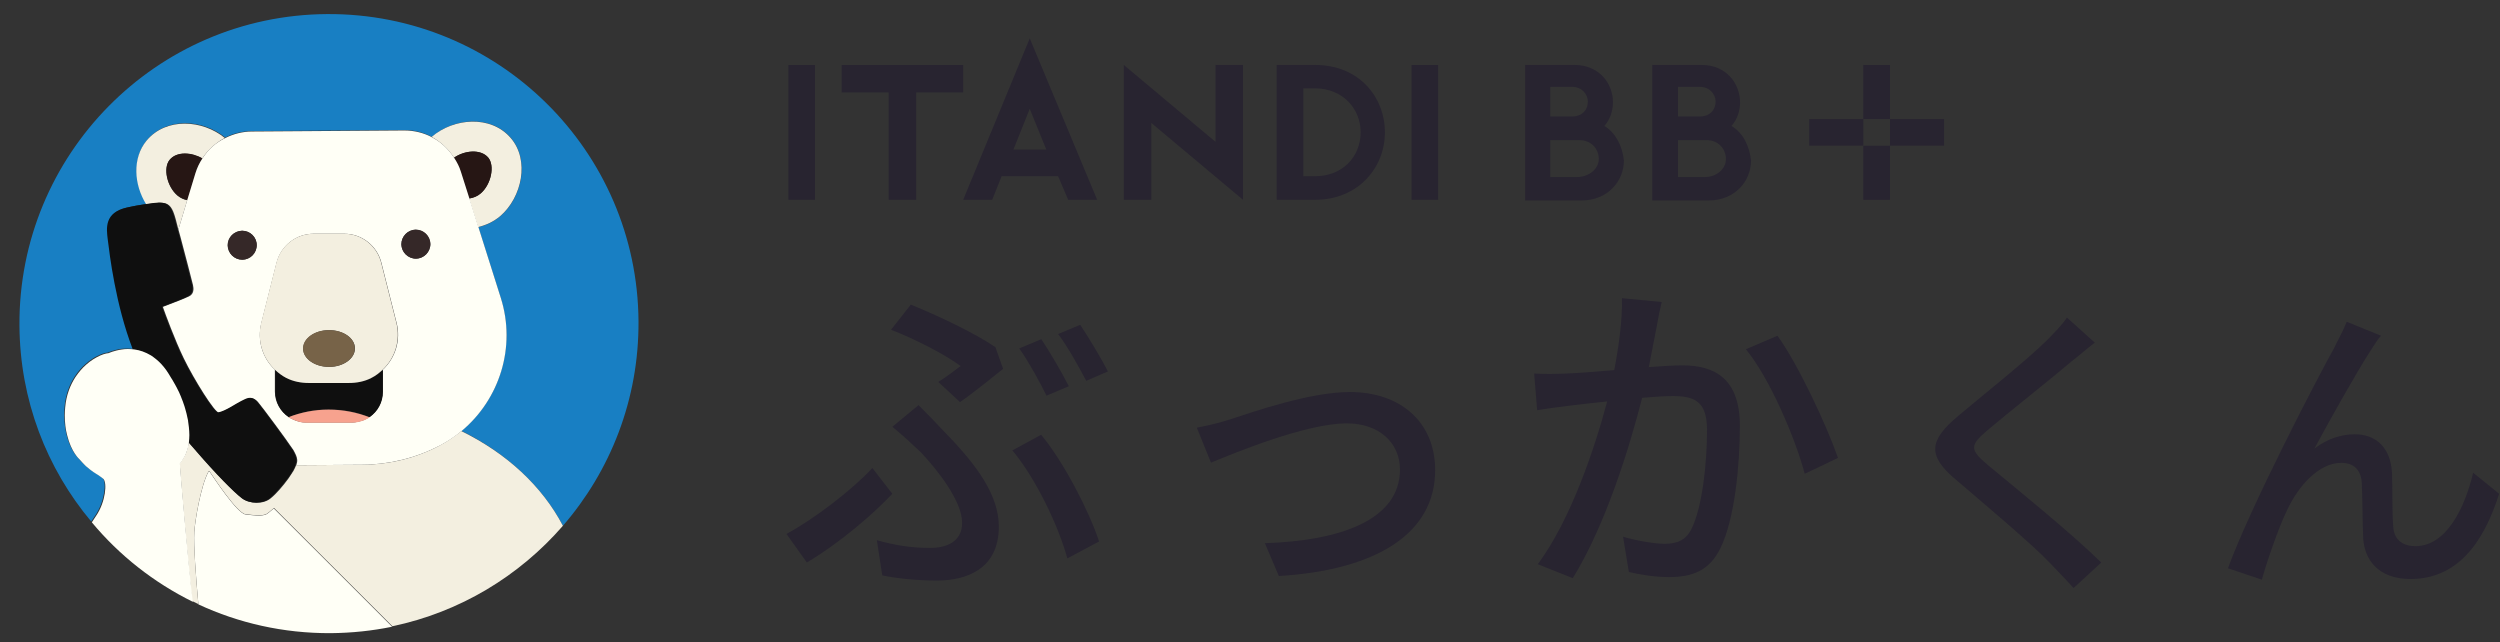 <svg width="109" height="28" viewBox="0 0 109 28" fill="none" xmlns="http://www.w3.org/2000/svg">
<rect x="0" y="0" width="109" height="28" fill="#333333" stroke="none"/>
<path d="M4.154 22.474C4.576 21.847 4.651 21.004 4.473 20.845C4.463 20.836 4.295 20.705 4.21 20.658C4.182 20.649 4.163 20.63 4.135 20.611C4.079 20.574 4.014 20.536 3.958 20.489C3.929 20.471 3.901 20.452 3.883 20.433C3.826 20.387 3.77 20.34 3.714 20.293C3.695 20.274 3.667 20.255 3.648 20.227C3.574 20.152 3.499 20.078 3.433 19.993C3.433 19.993 3.077 19.684 2.899 18.945C2.843 18.701 2.796 18.411 2.796 18.065C2.796 17.952 2.805 17.831 2.815 17.728C2.862 17.185 3.04 16.745 3.264 16.408C3.396 16.202 3.555 16.024 3.714 15.883C3.817 15.79 3.929 15.705 4.032 15.64C4.089 15.602 4.135 15.574 4.192 15.546C4.398 15.434 4.576 15.378 4.707 15.368C4.707 15.368 4.941 15.256 5.287 15.209C5.447 15.191 5.634 15.191 5.831 15.209C5.081 13.262 4.829 11.109 4.744 10.425C4.688 9.957 4.585 9.255 5.578 9.04C5.821 8.983 6.13 8.937 6.393 8.89C5.859 8.038 5.774 6.867 6.411 6.109C7.263 5.089 8.856 5.201 9.82 5.997C10.167 5.819 10.569 5.716 10.982 5.716L17.612 5.669C18.052 5.669 18.465 5.772 18.83 5.969L18.839 5.959C19.794 5.135 21.405 4.995 22.276 6.016C23.1 6.98 22.773 8.599 21.817 9.423C21.527 9.667 21.199 9.826 20.853 9.901L21.827 12.981C22.501 15.116 21.789 17.409 20.113 18.785C22.08 19.75 23.644 21.201 24.543 22.924C26.612 20.536 27.858 17.419 27.839 14.011C27.793 6.568 21.714 0.567 14.259 0.614C6.805 0.66 0.801 6.746 0.848 14.189C0.867 17.447 2.038 20.424 3.976 22.736C4.032 22.652 4.089 22.568 4.154 22.474Z" fill="#187FC3"/>
<path d="M7.769 9.967C7.769 9.976 7.779 9.986 7.779 9.995L7.788 9.967C7.779 9.967 7.769 9.967 7.769 9.967Z" fill="#187FC3"/>
<path d="M11.6 22.429C11.394 22.513 11.094 22.476 10.701 22.429C10.335 22.382 9.296 20.8 9.127 20.547C9.118 20.556 9.099 20.556 9.09 20.566C8.743 21.212 8.5 22.747 8.472 23.187C8.434 23.73 8.547 25.237 8.65 26.351C10.401 27.166 12.358 27.615 14.419 27.606C15.337 27.597 16.236 27.503 17.097 27.325L11.937 22.166C11.796 22.288 11.665 22.401 11.6 22.429Z" fill="#FFFFF6"/>
<path d="M20.113 18.795C19.822 19.029 19.513 19.244 19.176 19.422C18.137 19.975 16.975 20.255 15.795 20.265L12.958 20.284C12.939 20.284 12.92 20.284 12.911 20.284C12.883 20.358 12.845 20.433 12.798 20.527C12.733 20.63 12.658 20.742 12.583 20.855C12.339 21.192 12.04 21.538 11.806 21.725C11.497 21.987 10.897 21.987 10.56 21.725C10.232 21.473 9.474 20.724 8.462 19.544C8.415 19.488 8.368 19.441 8.322 19.385C8.294 19.347 8.265 19.31 8.228 19.272C8.219 19.385 8.191 19.488 8.162 19.6C8.162 19.609 8.162 19.609 8.153 19.619C8.134 19.694 8.106 19.769 8.069 19.843C8.059 19.872 8.041 19.89 8.031 19.918L8.022 19.928C7.975 20.021 7.91 20.115 7.835 20.209C7.853 20.527 8.191 24.515 8.368 26.2C8.462 26.247 8.556 26.294 8.649 26.341C8.546 25.236 8.434 23.729 8.472 23.176C8.5 22.736 8.743 21.201 9.09 20.555C9.099 20.546 9.108 20.546 9.127 20.536C9.296 20.789 10.335 22.371 10.7 22.418C11.094 22.465 11.394 22.502 11.6 22.418C11.665 22.39 11.796 22.278 11.946 22.147L17.107 27.305C20.057 26.687 22.641 25.114 24.543 22.924C23.643 21.201 22.089 19.759 20.113 18.795Z" fill="#F3EFE0"/>
<path d="M19.795 6.877C20.253 6.559 20.956 6.484 21.284 6.868C21.583 7.224 21.415 8.038 20.956 8.431C20.806 8.562 20.628 8.628 20.45 8.656L20.843 9.901C21.19 9.817 21.518 9.667 21.808 9.424C22.763 8.6 23.101 6.98 22.267 6.016C21.396 5.005 19.785 5.145 18.83 5.96L18.821 5.969C19.214 6.184 19.551 6.493 19.795 6.877Z" fill="#F3EFE0"/>
<path d="M21.284 6.867C20.946 6.483 20.244 6.558 19.794 6.876C19.916 7.064 20.019 7.26 20.085 7.476L20.459 8.655C20.637 8.627 20.815 8.562 20.965 8.43C21.415 8.037 21.583 7.223 21.284 6.867Z" fill="#261614"/>
<path d="M7.02 8.843C7.226 8.843 7.413 8.89 7.554 9.227C7.591 9.32 7.629 9.433 7.666 9.573C7.666 9.573 7.704 9.732 7.769 9.976C7.779 9.976 7.779 9.976 7.788 9.976L8.163 8.731C8.013 8.703 7.872 8.637 7.741 8.534C7.282 8.15 7.095 7.326 7.395 6.97C7.704 6.596 8.359 6.643 8.818 6.914C9.062 6.53 9.408 6.222 9.802 6.016C8.837 5.22 7.245 5.107 6.393 6.128C5.756 6.896 5.84 8.057 6.374 8.908C6.617 8.871 6.823 8.852 6.926 8.843C6.964 8.843 6.992 8.843 7.02 8.843Z" fill="#F3EFE0"/>
<path d="M8.828 6.906C8.369 6.634 7.713 6.587 7.404 6.962C7.104 7.318 7.282 8.141 7.751 8.525C7.872 8.628 8.022 8.694 8.172 8.722L8.528 7.552C8.584 7.318 8.696 7.102 8.828 6.906Z" fill="#261614"/>
<path d="M8.827 6.905C8.696 7.101 8.593 7.317 8.518 7.56L8.162 8.73L7.788 9.975L7.779 10.004C7.807 10.106 7.835 10.219 7.872 10.341C8.078 11.108 8.359 12.194 8.415 12.428C8.453 12.587 8.462 12.822 8.237 12.925C7.966 13.056 7.301 13.299 7.142 13.364C7.123 13.374 7.114 13.374 7.104 13.383C7.104 13.383 7.114 13.402 7.123 13.439C7.217 13.701 7.619 14.806 8.013 15.621C8.462 16.548 9.38 18.017 9.549 17.989C9.867 17.933 10.354 17.578 10.551 17.493C10.757 17.409 10.982 17.222 11.253 17.531C11.431 17.737 12.508 19.188 12.752 19.562C12.77 19.59 12.789 19.618 12.798 19.628C12.883 19.787 12.948 19.909 12.958 20.04C12.967 20.115 12.948 20.189 12.92 20.283C12.939 20.283 12.958 20.283 12.967 20.283L15.805 20.264C16.985 20.255 18.146 19.965 19.186 19.422C19.523 19.244 19.841 19.029 20.122 18.795C21.789 17.409 22.51 15.125 21.836 12.99L20.862 9.91L20.469 8.665L20.094 7.485C20.029 7.27 19.925 7.073 19.804 6.886C19.56 6.502 19.232 6.193 18.839 5.987C18.474 5.79 18.052 5.688 17.622 5.688L10.991 5.734C10.579 5.734 10.185 5.837 9.83 6.015C9.408 6.212 9.071 6.521 8.827 6.905ZM18.127 10.013C18.474 10.013 18.755 10.294 18.764 10.64C18.764 10.986 18.483 11.267 18.137 11.277C17.79 11.277 17.509 10.996 17.5 10.649C17.5 10.303 17.781 10.022 18.127 10.013ZM11.394 14.085L12.059 11.455C12.246 10.715 12.911 10.191 13.679 10.191H15.009C15.777 10.191 16.442 10.715 16.629 11.455L17.294 14.085C17.481 14.825 17.247 15.602 16.685 16.126V17.081C16.685 17.54 16.451 17.943 16.104 18.186C16.095 18.195 16.086 18.195 16.076 18.205C16.02 18.242 15.955 18.27 15.898 18.298C15.88 18.308 15.851 18.317 15.833 18.326C15.777 18.345 15.72 18.364 15.664 18.373C15.636 18.383 15.617 18.383 15.589 18.392C15.514 18.411 15.43 18.42 15.346 18.42H13.323C13.239 18.42 13.154 18.411 13.079 18.392C13.051 18.392 13.033 18.383 13.014 18.373C12.958 18.364 12.901 18.345 12.845 18.317C12.826 18.308 12.798 18.298 12.78 18.289C12.714 18.261 12.649 18.224 12.583 18.186C12.583 18.186 12.574 18.186 12.574 18.177C12.218 17.933 11.984 17.531 11.984 17.072V16.117C11.431 15.602 11.206 14.825 11.394 14.085ZM11.188 10.687C11.188 11.033 10.907 11.314 10.56 11.323C10.214 11.323 9.933 11.043 9.923 10.696C9.923 10.35 10.204 10.069 10.551 10.06C10.907 10.06 11.188 10.341 11.188 10.687Z" fill="#FFFFF6"/>
<path d="M9.933 10.697C9.933 11.044 10.223 11.324 10.569 11.324C10.916 11.324 11.197 11.034 11.197 10.688C11.197 10.341 10.907 10.06 10.56 10.06C10.204 10.07 9.923 10.351 9.933 10.697Z" fill="#352828"/>
<path d="M18.137 11.278C18.483 11.278 18.764 10.987 18.764 10.641C18.764 10.294 18.474 10.014 18.128 10.014C17.781 10.014 17.5 10.304 17.5 10.65C17.5 10.997 17.79 11.278 18.137 11.278Z" fill="#352828"/>
<path d="M15.215 16.698H13.473C13.126 16.698 12.78 16.633 12.48 16.473C12.293 16.38 12.143 16.258 12.002 16.127V17.082C12.002 17.541 12.237 17.953 12.592 18.187C13.126 17.971 13.707 17.85 14.325 17.85C14.962 17.85 15.571 17.962 16.114 18.187C16.47 17.943 16.695 17.541 16.695 17.082V16.127C16.554 16.258 16.395 16.38 16.217 16.473C15.908 16.633 15.561 16.698 15.215 16.698Z" fill="#0F0F0F"/>
<path d="M13.089 18.392C13.061 18.392 13.042 18.382 13.023 18.373C13.042 18.382 13.07 18.392 13.089 18.392Z" fill="#0F0F0F"/>
<path d="M15.664 18.383C15.636 18.392 15.617 18.392 15.589 18.402C15.617 18.392 15.646 18.383 15.664 18.383Z" fill="#0F0F0F"/>
<path d="M12.583 18.187L12.592 18.196C12.649 18.234 12.714 18.271 12.789 18.299C12.808 18.309 12.836 18.318 12.855 18.328C12.911 18.346 12.967 18.365 13.023 18.384C13.042 18.393 13.07 18.393 13.089 18.402C13.164 18.421 13.248 18.43 13.332 18.43H15.355C15.44 18.43 15.524 18.421 15.599 18.402C15.627 18.402 15.646 18.393 15.674 18.384C15.73 18.374 15.786 18.356 15.842 18.337C15.861 18.328 15.889 18.318 15.908 18.309C15.973 18.281 16.029 18.253 16.086 18.215C16.095 18.206 16.104 18.206 16.114 18.196C15.571 17.981 14.962 17.859 14.325 17.859C13.697 17.859 13.117 17.981 12.583 18.187Z" fill="#F7A28E"/>
<path d="M11.993 16.127C12.134 16.258 12.293 16.38 12.471 16.473C12.78 16.633 13.126 16.698 13.463 16.698H15.206C15.552 16.698 15.899 16.633 16.198 16.473C16.386 16.38 16.535 16.258 16.676 16.127C17.238 15.603 17.463 14.826 17.285 14.086L16.62 11.455C16.432 10.716 15.767 10.191 14.999 10.191H13.67C12.902 10.191 12.237 10.716 12.049 11.455L11.384 14.086C11.207 14.826 11.431 15.603 11.993 16.127ZM14.353 15.996C13.726 15.996 13.22 15.64 13.22 15.2C13.22 14.76 13.726 14.395 14.344 14.395C14.971 14.395 15.477 14.751 15.477 15.191C15.477 15.631 14.971 15.996 14.353 15.996Z" fill="#F3EFE0"/>
<path d="M14.334 14.395C13.707 14.395 13.201 14.76 13.211 15.2C13.211 15.64 13.726 15.996 14.344 15.996C14.971 15.996 15.477 15.63 15.468 15.191C15.477 14.741 14.962 14.385 14.334 14.395Z" fill="#776348"/>
<path d="M6.777 15.65C6.926 15.771 7.076 15.931 7.217 16.127C7.292 16.221 7.357 16.333 7.423 16.455C7.423 16.455 7.507 16.576 7.61 16.773C7.619 16.792 7.619 16.792 7.619 16.792C7.619 16.792 7.676 16.895 7.76 17.063C7.76 17.073 7.769 17.082 7.769 17.082C7.797 17.138 7.825 17.204 7.854 17.279C7.863 17.307 7.872 17.335 7.882 17.354C7.9 17.4 7.919 17.447 7.938 17.494C7.947 17.522 7.957 17.55 7.966 17.578C7.994 17.653 8.022 17.728 8.041 17.812C8.06 17.878 8.078 17.943 8.097 18.018C8.097 18.037 8.106 18.046 8.106 18.065C8.125 18.14 8.144 18.224 8.163 18.318C8.163 18.327 8.163 18.337 8.163 18.337C8.181 18.43 8.191 18.524 8.2 18.617V18.627C8.209 18.73 8.219 18.833 8.219 18.936C8.219 18.945 8.219 18.954 8.219 18.964C8.219 19.067 8.219 19.17 8.2 19.264C8.228 19.301 8.266 19.338 8.294 19.376C8.341 19.432 8.387 19.479 8.434 19.535C9.446 20.715 10.204 21.464 10.532 21.716C10.869 21.979 11.469 21.979 11.778 21.716C12.012 21.52 12.311 21.173 12.555 20.846C12.639 20.733 12.714 20.621 12.77 20.518C12.826 20.424 12.864 20.349 12.883 20.275C12.911 20.181 12.93 20.106 12.92 20.031C12.911 19.9 12.845 19.778 12.761 19.619C12.752 19.601 12.742 19.582 12.714 19.554C12.471 19.189 11.403 17.737 11.216 17.522C10.944 17.204 10.719 17.391 10.513 17.485C10.326 17.569 9.83 17.925 9.511 17.981C9.343 18.009 8.425 16.539 7.975 15.612C7.582 14.798 7.179 13.693 7.086 13.431C7.076 13.393 7.067 13.375 7.067 13.375C7.076 13.375 7.086 13.365 7.104 13.356C7.264 13.29 7.938 13.056 8.2 12.916C8.415 12.803 8.415 12.579 8.378 12.42C8.322 12.195 8.031 11.1 7.835 10.332C7.797 10.21 7.769 10.088 7.741 9.995C7.741 9.986 7.732 9.976 7.732 9.967C7.666 9.723 7.629 9.564 7.629 9.564C7.591 9.424 7.554 9.311 7.516 9.218C7.376 8.89 7.189 8.843 6.983 8.834C6.954 8.834 6.926 8.834 6.898 8.834C6.795 8.834 6.589 8.862 6.346 8.9C6.074 8.937 5.774 8.993 5.531 9.049C4.538 9.265 4.641 9.967 4.697 10.435C4.782 11.118 5.035 13.262 5.784 15.219C6.018 15.247 6.261 15.331 6.514 15.481C6.627 15.528 6.702 15.584 6.777 15.65Z" fill="#0F0F0F"/>
<path d="M7.844 20.218C7.919 20.134 7.975 20.041 8.031 19.938L8.041 19.928C8.05 19.9 8.069 19.881 8.078 19.853C8.116 19.779 8.134 19.704 8.162 19.629C8.162 19.619 8.162 19.619 8.172 19.61C8.2 19.507 8.228 19.395 8.237 19.282C8.247 19.179 8.256 19.076 8.256 18.983C8.256 18.973 8.256 18.964 8.256 18.955C8.256 18.852 8.247 18.749 8.237 18.646V18.636C8.228 18.543 8.209 18.449 8.2 18.355C8.2 18.346 8.2 18.337 8.2 18.337C8.181 18.253 8.162 18.168 8.144 18.084C8.144 18.065 8.134 18.056 8.134 18.037C8.116 17.962 8.097 17.897 8.078 17.831C8.059 17.756 8.031 17.672 8.003 17.597C7.994 17.569 7.985 17.541 7.975 17.513C7.956 17.466 7.938 17.419 7.919 17.372C7.91 17.344 7.9 17.316 7.891 17.297C7.863 17.223 7.835 17.157 7.807 17.101C7.807 17.092 7.797 17.082 7.797 17.082C7.722 16.923 7.657 16.811 7.657 16.811C7.657 16.811 7.647 16.801 7.647 16.792C7.544 16.595 7.46 16.474 7.46 16.474C7.394 16.352 7.32 16.249 7.254 16.146C7.114 15.949 6.964 15.79 6.814 15.668C6.739 15.603 6.664 15.556 6.589 15.5C6.336 15.35 6.093 15.266 5.859 15.238C5.662 15.21 5.475 15.21 5.315 15.238C4.969 15.285 4.735 15.397 4.735 15.397C4.604 15.406 4.426 15.463 4.22 15.575C4.173 15.603 4.117 15.631 4.06 15.668C3.957 15.734 3.845 15.818 3.742 15.912C3.583 16.052 3.433 16.23 3.292 16.436C3.068 16.783 2.89 17.213 2.843 17.756C2.834 17.869 2.824 17.981 2.824 18.093C2.824 18.44 2.862 18.73 2.927 18.973C3.105 19.713 3.461 20.022 3.461 20.022C3.536 20.106 3.601 20.181 3.676 20.256C3.695 20.275 3.723 20.303 3.742 20.322C3.798 20.368 3.854 20.415 3.911 20.462C3.939 20.481 3.967 20.499 3.985 20.518C4.042 20.565 4.107 20.602 4.163 20.64C4.192 20.659 4.21 20.668 4.238 20.687C4.323 20.733 4.482 20.864 4.501 20.874C4.679 21.033 4.613 21.876 4.182 22.503C4.117 22.596 4.06 22.681 4.004 22.774C5.203 24.216 6.701 25.396 8.406 26.238C8.2 24.525 7.863 20.537 7.844 20.218Z" fill="#FFFFF6"/>
<path d="M60.382 5.772C60.382 4.236 59.259 2.832 57.34 2.832H55.664V8.711H57.34C59.221 8.711 60.382 7.307 60.382 5.772ZM57.34 7.682H56.825V3.853H57.34C58.538 3.853 59.324 4.742 59.324 5.762C59.324 6.83 58.538 7.682 57.34 7.682Z" fill="#282430"/>
<path d="M62.704 2.832H61.543V8.711H62.704V2.832Z" fill="#282430"/>
<path d="M68.649 2.832H66.496V8.74H68.958C70.082 8.74 70.802 7.916 70.802 6.998C70.737 6.38 70.456 5.8 69.951 5.491C70.194 5.219 70.325 4.845 70.325 4.461C70.325 3.618 69.707 2.832 68.649 2.832ZM67.591 3.787H68.546C68.958 3.787 69.23 4.096 69.23 4.433C69.23 4.807 68.958 5.079 68.546 5.079H67.591V3.787ZM68.752 7.719H67.591V6.109H68.855C69.37 6.109 69.707 6.483 69.707 6.933C69.707 7.373 69.267 7.719 68.752 7.719Z" fill="#282430"/>
<path d="M39.945 8.711V4.03H41.995V2.832H36.696V4.03H38.746V8.711H39.945Z" fill="#282430"/>
<path d="M35.535 2.832H34.374V8.711H35.535V2.832Z" fill="#282430"/>
<path d="M74.192 2.832H72.038V8.74H74.501C75.624 8.74 76.345 7.916 76.345 6.998C76.279 6.38 76.008 5.8 75.493 5.491C75.736 5.219 75.868 4.845 75.868 4.461C75.858 3.618 75.25 2.832 74.192 2.832ZM73.162 3.787H74.117C74.529 3.787 74.8 4.096 74.8 4.433C74.8 4.807 74.529 5.079 74.117 5.079H73.162V3.787ZM74.323 7.719H73.162V6.109H74.154H74.398C74.912 6.109 75.25 6.483 75.25 6.933C75.25 7.373 74.838 7.719 74.323 7.719Z" fill="#282430"/>
<path d="M54.194 8.711V2.832H52.996V6.184L48.998 2.832V8.711H50.196V5.36L54.194 8.711Z" fill="#282430"/>
<path d="M81.241 5.191H78.882V6.352H81.241V5.191Z" fill="#282430"/>
<path d="M82.402 6.354H81.241V8.713H82.402V6.354Z" fill="#282430"/>
<path d="M82.402 2.832H81.241V5.191H82.402V2.832Z" fill="#282430"/>
<path d="M43.259 8.712L43.671 7.682H46.133L46.573 8.712H47.837L44.897 1.672L41.995 8.712H43.259ZM44.897 4.743L45.618 6.521H44.186L44.897 4.743Z" fill="#282430"/>
<path d="M84.762 5.191H82.402V6.352H84.762V5.191Z" fill="#282430"/>
<path d="M35.179 24.525L34.29 23.28C35.517 22.615 37.174 21.342 38.035 20.406L38.906 21.529C38.072 22.409 36.668 23.636 35.179 24.525ZM38.231 23.552C39.018 23.776 39.73 23.889 40.553 23.889C41.265 23.889 41.948 23.627 41.948 22.793C41.948 21.848 40.881 20.5 40.16 19.732C39.804 19.395 39.346 18.964 38.906 18.608L40.048 17.663C40.432 18.047 40.806 18.43 41.162 18.814C42.632 20.312 43.549 21.614 43.549 22.962C43.549 24.825 42.117 25.312 40.853 25.312C39.982 25.312 39.149 25.227 38.466 25.087L38.231 23.552ZM40.909 16.652C41.284 16.418 41.677 16.118 41.883 15.959C41.227 15.472 39.954 14.807 38.849 14.377L39.711 13.281C40.881 13.759 42.463 14.498 43.399 15.135L43.736 16.081C43.362 16.38 42.416 17.148 41.855 17.532L40.909 16.652ZM46.536 24.347C46.152 22.924 45.141 20.827 44.139 19.638L45.394 18.955C46.367 20.125 47.481 22.269 47.921 23.608L46.536 24.347ZM46.601 16.839L45.628 17.251C45.328 16.642 44.841 15.753 44.439 15.191L45.403 14.789C45.768 15.332 46.302 16.249 46.601 16.839ZM48.305 16.193L47.36 16.605C47.032 15.987 46.564 15.126 46.133 14.564L47.097 14.161C47.472 14.723 48.034 15.659 48.305 16.193Z" fill="#282430"/>
<path d="M53.642 18.281C54.662 17.953 57.106 17.092 58.856 17.092C61.047 17.092 62.573 18.393 62.573 20.5C62.573 23.252 60.027 24.853 55.758 25.115L55.149 23.683C58.388 23.58 61.038 22.69 61.038 20.471C61.038 19.301 60.12 18.459 58.725 18.459C56.947 18.459 53.866 19.732 52.799 20.172L52.181 18.646C52.621 18.562 53.202 18.431 53.642 18.281Z" fill="#282430"/>
<path d="M72.45 13.168C72.375 13.477 72.3 13.852 72.244 14.18C72.16 14.62 72.02 15.331 71.889 16.005C72.497 15.958 73.012 15.93 73.358 15.93C74.781 15.93 75.858 16.52 75.858 18.57C75.858 20.302 75.633 22.624 75.016 23.888C74.538 24.881 73.789 25.162 72.75 25.162C72.198 25.162 71.495 25.058 71.018 24.937L70.765 23.401C71.355 23.579 72.169 23.71 72.572 23.71C73.087 23.71 73.508 23.579 73.77 23.017C74.21 22.1 74.426 20.265 74.426 18.739C74.426 17.485 73.864 17.269 72.928 17.269C72.628 17.269 72.141 17.297 71.598 17.344C71.046 19.507 70.016 22.868 68.574 25.208L67.048 24.6C68.499 22.643 69.548 19.488 70.072 17.503C69.408 17.578 68.818 17.634 68.49 17.681C68.106 17.728 67.442 17.812 67.02 17.887L66.889 16.286C67.376 16.314 67.807 16.305 68.293 16.286C68.771 16.267 69.548 16.211 70.381 16.136C70.587 15.06 70.737 13.946 70.718 13L72.45 13.168ZM77.496 14.638C78.395 15.865 79.659 18.589 80.137 19.965L78.686 20.658C78.274 19.104 77.159 16.483 76.12 15.228L77.496 14.638Z" fill="#282430"/>
<path d="M91.334 14.939C90.997 15.192 90.585 15.557 90.313 15.763C89.424 16.521 87.579 17.973 86.643 18.768C85.876 19.424 85.876 19.602 86.671 20.276C87.785 21.202 90.304 23.234 91.615 24.526L90.407 25.64C90.079 25.266 89.705 24.901 89.386 24.554C88.656 23.777 86.503 21.961 85.286 20.922C83.994 19.845 84.125 19.19 85.379 18.132C86.4 17.27 88.338 15.735 89.246 14.836C89.555 14.518 89.948 14.125 90.117 13.844L91.334 14.939Z" fill="#282430"/>
<path d="M103.383 15.246C102.765 16.192 101.576 18.317 100.911 19.553C101.501 19.113 102.091 18.935 102.671 18.935C103.617 18.935 104.235 19.544 104.291 20.62C104.319 21.322 104.291 22.352 104.347 22.98C104.385 23.569 104.806 23.813 105.312 23.813C106.66 23.813 107.465 22.146 107.83 20.611L108.963 21.528C108.261 23.747 107.09 25.245 105.096 25.245C103.655 25.245 103.093 24.356 103.037 23.494C102.999 22.745 103.009 21.678 102.971 21.032C102.943 20.508 102.634 20.18 102.082 20.18C101.089 20.18 100.2 21.201 99.704 22.268C99.329 23.045 98.805 24.581 98.618 25.273L97.138 24.777C98.121 22.09 101.042 16.473 101.754 15.2C101.913 14.863 102.128 14.497 102.316 14.029L103.814 14.638C103.673 14.778 103.533 15.022 103.383 15.246Z" fill="#282430"/>
</svg>